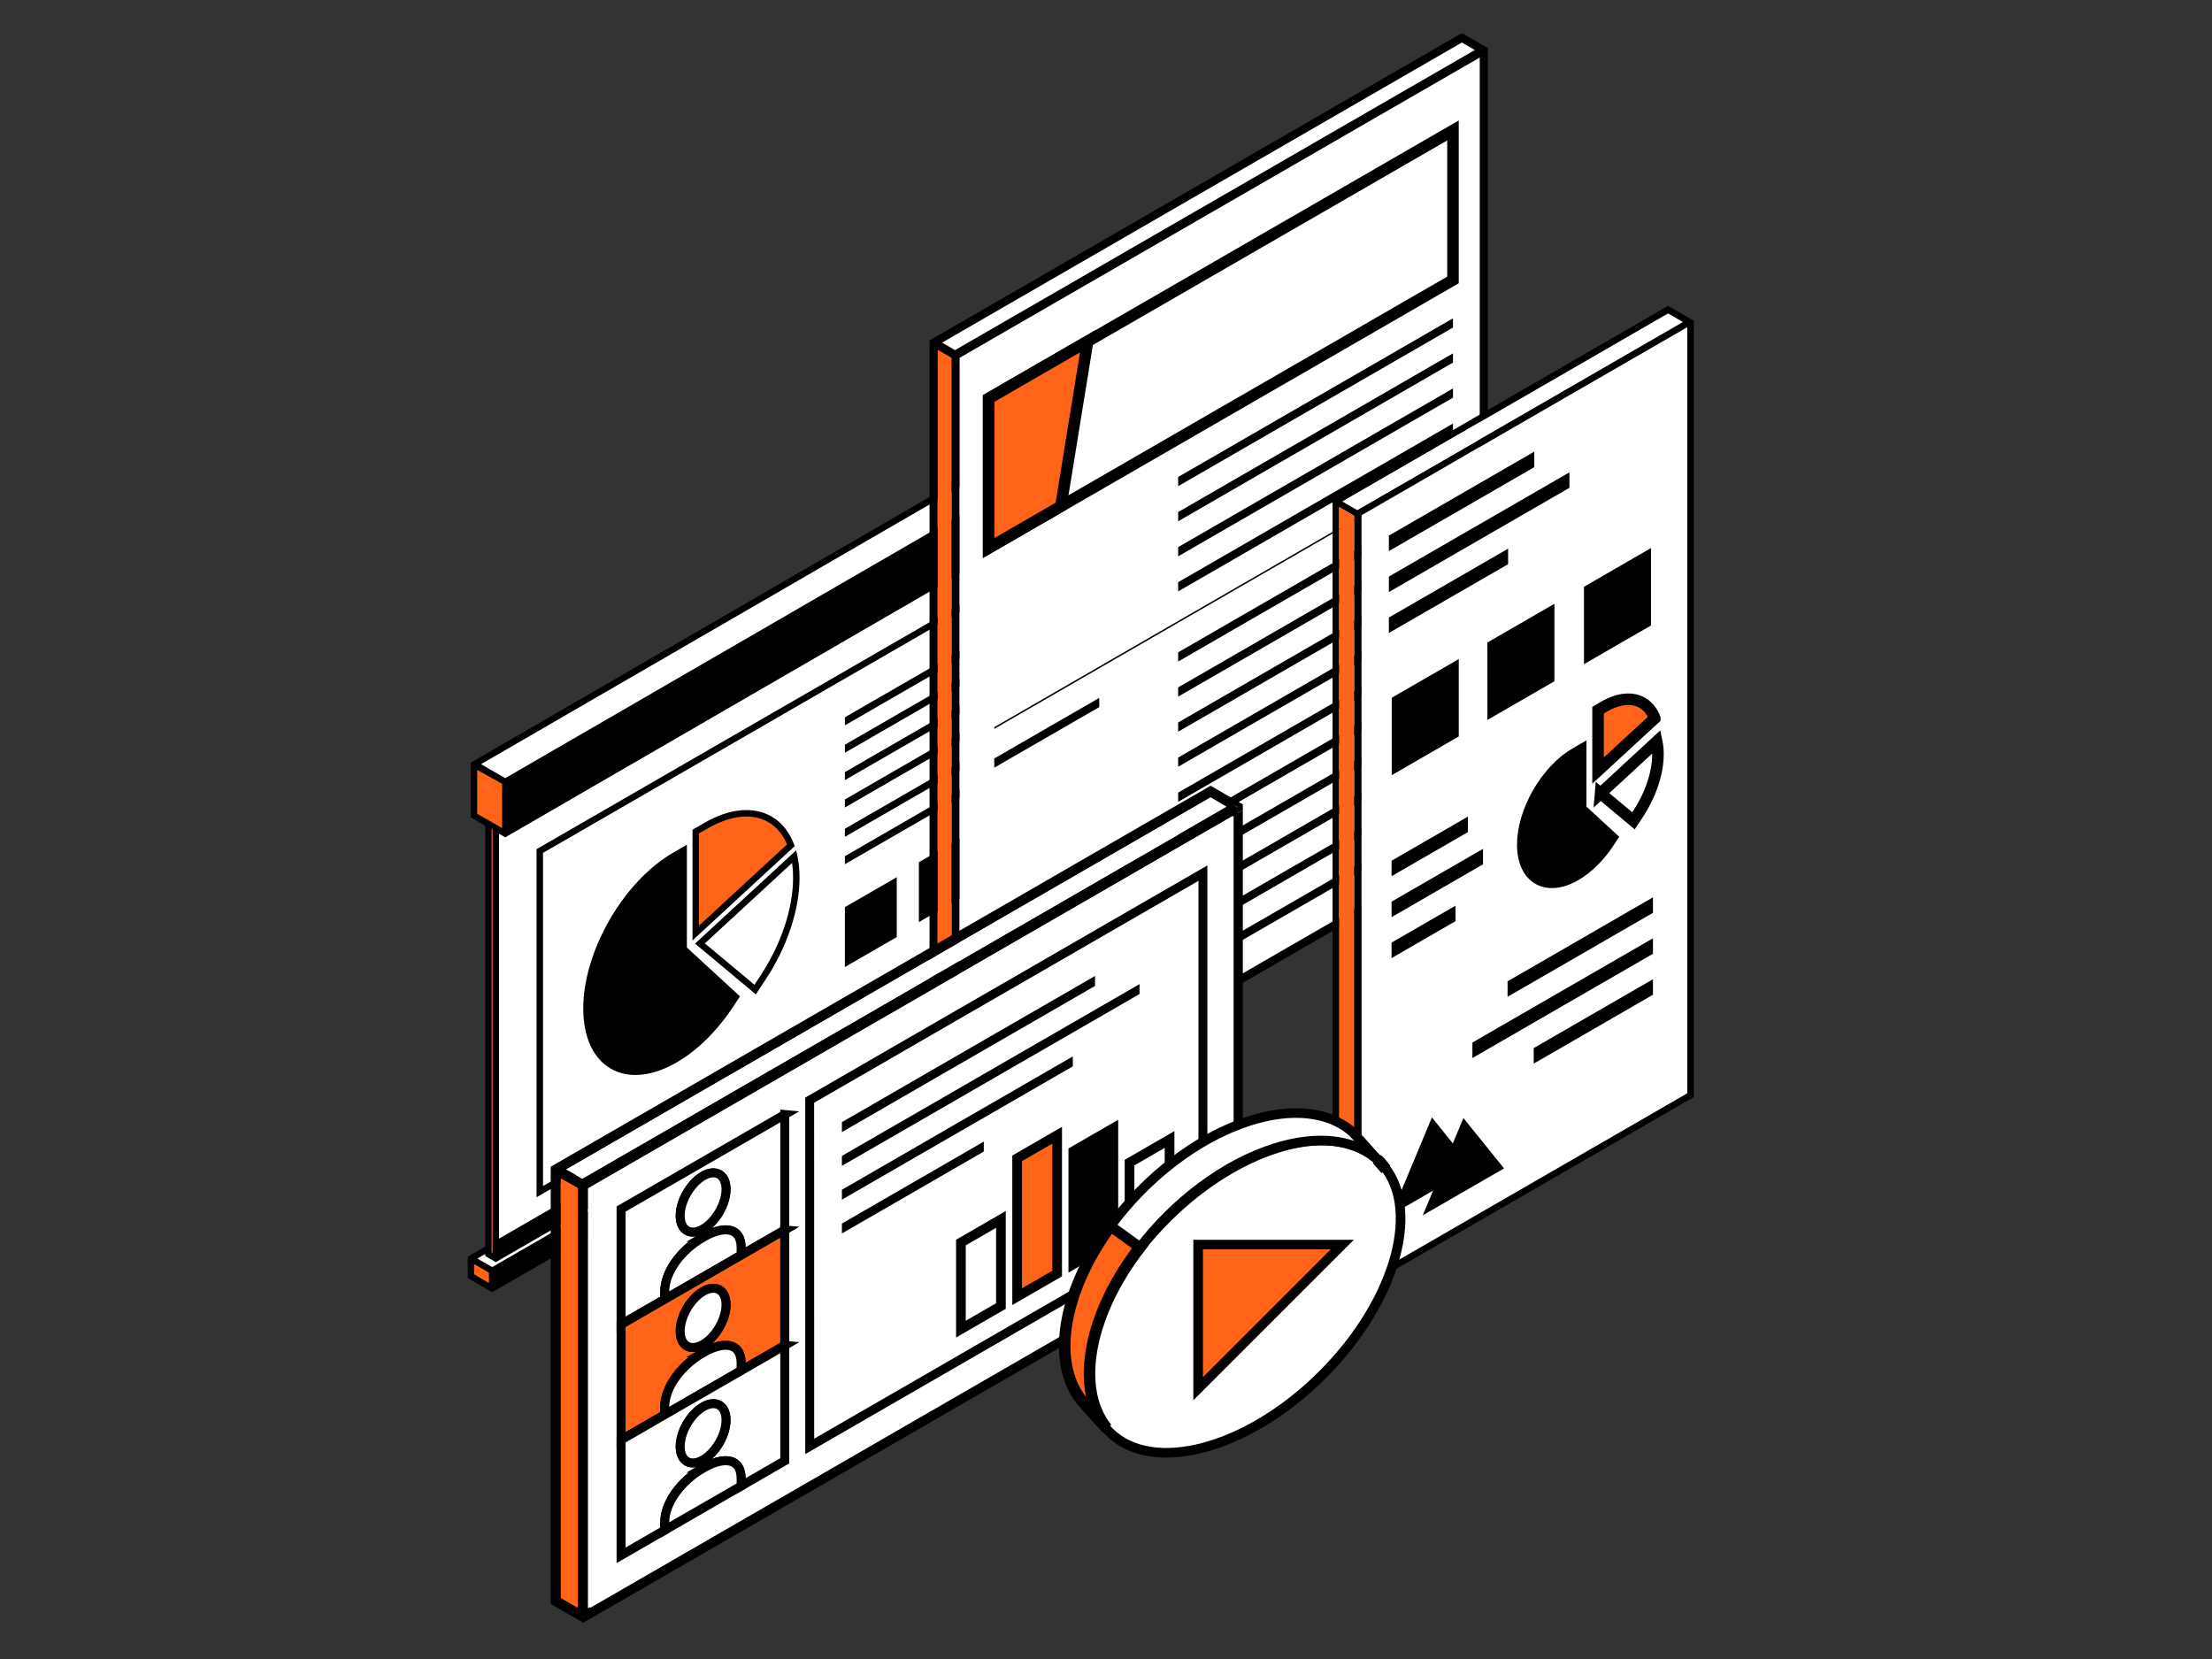 <?xml version="1.0" encoding="UTF-8"?><svg id="a" xmlns="http://www.w3.org/2000/svg" viewBox="0 0 576 432"><rect x="0" y="0" width="576" height="432" fill="#333333" stroke="none"/><defs><style>.b,.c{stroke-width:2.5px;}.b,.c,.d,.e,.f,.g,.h,.i,.j,.k,.l{stroke:#000;stroke-miterlimit:10;}.b,.d,.f,.m,.k{fill:#ff6418;}.c,.e,.g,.n,.j,.l{fill:#fff;}.d,.e,.i{stroke-width:2.52px;}.f,.g{stroke-width:2.34px;}.h,.k,.l{stroke-width:3px;}.j{stroke-width:2.32px;}</style></defs><g><path d="M290.04,236.48l-4.71-2.69v-104.77l4.45-2.58,.42-.24v-14.46l-.85-.47-8.13-4.53L123.59,198.02l-.98,.57v14.28l3.75,2.16v109.58l-3.69,2.13-.87,.5v5.53l5.52,3.24,.83,.49,.85-.49,74.26-42.87,1.89,1.32,.8,.56,.89-.51,14.47-8.35v-3.43l69.14-39.92,.42-.24v-5.62l-.81-.46Zm-84.9,55.92l-.28-.2,.28-.16v.36Zm-78.79,34.15v.52l1.91,1.11,.84,.48,.84-.48,72.22-41.69v.73l-72.22,41.69-.21,.12-1.56,.9-2.8-1.6-1.04-.61,2.02-1.16Zm1.68-2.91v-107.64l.23,.13v110.1l-.23-.13v-2.47ZM287.66,112.26l-117,67.74-39.09,22.63-6.3-3.64,155.97-90.31,6.42,3.58Zm-84.65,174.48l-.57-.4,82.47-47.61,.42-.24v-2.74l3.02,1.73-85.35,49.27Zm-73.06-78.16l.79-.45v7.5l-.79-.45v-6.6Zm-1.91-.13l.23,.13v5.63l-.23-.13v-5.63Zm155.61,25.36l-153.7,88.74v-105.43l.78,.45,.84,.49,.84-.49,151.23-87.56v103.79Zm-159.36-33.29l6.44,3.59v2.08l-1.63,.94-2.75-1.59v7.57l-2.06-1.19v-11.4Zm-.82,128.68v-.02l1.07,.62,2.77,1.62v2.65l-3.84-2.25v-2.64Z"/><polygon class="n" points="202.16 287.22 288.35 237.46 285.33 235.73 285.33 238.47 284.91 238.71 201.86 286.66 201.86 286.66 129.1 328.67 128.26 328.18 126.35 327.08 126.35 326.55 124.33 327.72 125.37 328.33 128.18 329.93 129.73 329.03 129.73 329.03 202.16 287.22 202.16 287.22"/><polygon class="m" points="123.47 329.18 123.47 331.81 127.3 334.06 127.3 331.41 124.53 329.79 123.47 329.18"/><polygon class="n" points="170.66 179.99 287.66 112.26 281.24 108.68 125.27 198.99 131.57 202.62 170.66 179.99"/><polygon class="m" points="124.28 211.9 130.73 215.62 130.73 204.09 124.28 200.5 124.28 211.9"/><polygon class="m" points="205.13 292.4 205.13 292.04 204.86 292.2 205.13 292.4"/><polygon class="m" points="128.26 215.86 128.03 215.72 128.03 323.64 128.26 323.51 128.26 215.86"/><polygon class="m" points="128.26 326.24 128.26 325.45 128.03 325.58 128.03 326.1 128.26 326.24"/><polygon class="m" points="128.26 323.51 128.03 323.64 128.03 324.61 128.26 324.48 128.26 323.51"/><polygon class="n" points="283.65 233.79 129.94 322.53 129.94 217.11 130.73 217.56 131.57 218.05 132.41 217.56 283.64 130 283.65 233.79"/><polygon class="m" points="128.26 324.48 128.03 324.61 128.03 325.58 128.26 325.45 128.26 324.48"/><polygon class="m" points="123.47 329.16 123.47 329.18 124.53 329.79 123.47 329.16"/><g><polygon class="n" points="276.28 231.94 140.56 310.29 140.56 221.6 276.28 143.25 276.28 231.94"/><path d="M139.72,311.75v-90.63l.42-.24,136.98-79.09v90.63l-.42,.24-136.98,79.09Zm1.68-89.66v86.75l134.04-77.39v-86.75l-134.04,77.39Z"/></g><g><g><path class="m" d="M205.95,220.1c-.14-.36-.29-.71-.44-1.05-1.18-2.55-2.87-4.47-5.03-5.71s-4.66-1.75-7.46-1.5c-2.9,.26-5.97,1.32-9.14,3.14l-2.71,1.56v26.41l24.78-22.86Z"/><path d="M180.33,244.88v-28.82l3.13-1.81c3.27-1.89,6.46-2.99,9.48-3.25,2.97-.26,5.65,.28,7.96,1.61,2.31,1.33,4.11,3.38,5.37,6.08,.16,.35,.32,.72,.47,1.1l.21,.53-26.61,24.55Zm1.68-27.84v24l22.94-21.16c-.07-.16-.14-.32-.21-.47-1.11-2.39-2.69-4.18-4.69-5.34-2-1.16-4.35-1.63-6.97-1.39-2.77,.25-5.73,1.27-8.79,3.03l-2.29,1.32Z"/></g><g><path class="n" d="M182.26,245.68l14.38,12.01,2.1-3.19c5.47-8.33,8.61-17.79,8.61-25.95,0-1.98-.18-3.82-.54-5.51l-24.55,22.65Z"/><path d="M196.83,258.94l-15.84-13.23,26.34-24.3,.31,1.44c.37,1.75,.56,3.66,.56,5.68,0,8.32-3.19,17.95-8.75,26.41l-2.62,3.98Zm-13.29-13.29l12.92,10.79,1.58-2.4c5.39-8.2,8.48-17.49,8.48-25.49,0-1.35-.09-2.63-.26-3.85l-22.72,20.96Z"/></g><path d="M178.86,246.72v-26.75l-3.53,2.04c-3.18,1.84-6.26,4.33-9.16,7.42-2.79,2.97-5.29,6.36-7.43,10.08-2.15,3.72-3.83,7.58-5.01,11.48-1.23,4.05-1.85,7.97-1.85,11.64s.64,6.96,1.89,9.66c1.23,2.66,3.01,4.67,5.28,5.98,1.89,1.09,4.04,1.65,6.4,1.65,.46,0,.94-.02,1.41-.06,2.96-.26,6.1-1.34,9.31-3.19,2.77-1.6,5.48-3.71,8.05-6.28,2.48-2.47,4.77-5.3,6.81-8.42l1.66-2.52-13.83-12.72Z"/></g><g><polygon points="264.04 163.46 220.01 188.88 220.01 186.78 264.04 161.37 264.04 163.46"/><polygon points="264.04 170.59 220.01 196.01 220.01 193.92 264.04 168.5 264.04 170.59"/><polygon points="264.04 177.72 220.01 203.14 220.01 201.05 264.04 175.63 264.04 177.72"/><polygon points="264.04 184.86 220.01 210.27 220.01 208.18 264.04 182.76 264.04 184.86"/></g><g><polygon points="264.04 192.49 220.01 217.9 220.01 215.81 264.04 190.39 264.04 192.49"/><polygon points="264.04 199.62 220.01 225.04 220.01 222.94 264.04 197.52 264.04 199.62"/></g><polygon points="220.01 251.81 220.01 236.22 233.51 228.42 233.51 244.01 220.01 251.81"/><polygon points="239.27 240.11 239.27 224.52 252.77 216.72 252.77 232.31 239.27 240.11"/><polygon points="258.14 228.88 258.14 213.29 271.64 205.5 271.64 221.08 258.14 228.88"/></g><g><polygon points="386.17 13.02 386.38 12.9 386.38 13.14 386.38 13.14 386.38 13.14 386.38 14.37 387.45 13.76 387.45 12.52 386.17 11.79 385.1 12.4 386.17 13.02"/><polygon points="386.38 13.14 386.38 13.14 386.38 13.14 386.38 13.14"/><polygon points="248.82 297.86 248.82 297.77 247.76 297.15 247.76 298.39 248.91 299.05 249.89 298.48 249.89 297.25 248.82 297.86"/><polygon points="386.38 12.9 386.17 13.02 386.38 13.14 386.38 12.9"/><path d="M387.45,13.76l-1.07,.62v-1.23h0l-.21-.12-1.07-.62,1.07-.62-5.5-3.17L243.2,87.99l-1.15,.66v206.45l5.71,3.29v-1.23l1.07,.62v.09l1.07-.62v1.23l137.02-79.11,.53-.31V13.76ZM248.69,91.16l-3.36-1.94L380.67,11.08l3.36,1.94L248.69,91.16Zm-4.51,202.71V91.12l3.57,2.06v202.75l-3.57-2.06Zm5.71-200.69L385.31,14.99V217.83l-135.42,78.18V93.18Z"/><polygon class="n" points="384.03 13.02 380.67 11.08 245.33 89.22 248.69 91.16 384.03 13.02"/><polygon class="m" points="244.19 91.12 244.18 293.86 247.76 295.92 247.76 93.18 244.19 91.12"/><polygon class="n" points="249.89 296.02 385.31 217.83 385.31 14.99 249.89 93.18 249.89 296.02"/><polygon class="l" points="378.35 72.9 257.44 142.7 257.44 103.77 378.35 33.97 378.35 72.9"/><polygon class="k" points="257.44 103.77 283.22 88.88 276.25 131.84 257.44 142.7 257.44 103.77"/><polygon points="378.35 85.29 306.79 126.6 306.79 124.2 378.35 82.89 378.35 85.29"/><polygon points="378.35 94.42 306.79 135.74 306.79 133.34 378.35 92.02 378.35 94.42"/><polygon points="378.35 103.55 306.79 144.87 306.79 142.47 378.35 101.15 378.35 103.55"/><polygon points="378.35 112.68 306.79 154 306.79 151.6 378.35 110.29 378.35 112.68"/><polygon points="378.35 120.84 258.91 189.79 258.91 189.35 378.35 120.4 378.35 120.84"/><polygon points="378.35 130.95 306.79 172.27 306.79 169.87 378.35 128.55 378.35 130.95"/><polygon points="286.24 184.13 258.91 199.9 258.91 197.51 286.24 181.73 286.24 184.13"/><polygon points="378.35 140.08 306.79 181.4 306.79 179 378.35 137.69 378.35 140.08"/><polygon points="378.35 149.22 306.79 190.53 306.79 188.13 378.35 146.82 378.35 149.22"/><polygon points="378.35 158.35 306.79 199.66 306.79 197.27 378.35 155.95 378.35 158.35"/><polygon points="378.35 167.48 306.79 208.8 306.79 206.4 378.35 165.08 378.35 167.48"/><polygon points="378.35 176.61 306.79 217.93 306.79 215.53 378.35 174.22 378.35 176.61"/><polygon points="378.35 185.75 306.79 227.06 306.79 224.66 378.35 183.35 378.35 185.75"/><polygon points="378.35 194.88 306.79 236.19 306.79 233.8 378.35 192.48 378.35 194.88"/><polygon points="378.35 204.01 306.79 245.33 306.79 242.93 378.35 201.61 378.35 204.01"/><polygon points="378.35 213.14 306.79 254.46 306.79 252.06 378.35 210.75 378.35 213.14"/></g><g><path d="M439.94,82.86l-5.57-3.21-86.5,49.94-.87,.5v202.23l5.84,3.37,.8,.46,.66-.38,86.33-49.85,.43-.25V83.52l-1.13-.65Zm-.58,201.83l-84.8,48.96V134.17l84.8-48.96v199.48Zm-86.76,48.88l-3.88-2.24V132.07l3.88,2.24v199.26Zm.84-200.77l-3.86-2.23,84.79-48.95,3.86,2.22-84.78,48.95Z"/><polygon class="n" points="438.22 83.85 434.36 81.63 349.58 130.58 353.44 132.81 438.22 83.85"/><polygon class="m" points="348.71 331.33 352.59 333.57 352.59 134.31 348.71 132.07 348.71 331.33"/><polygon class="n" points="439.35 284.69 439.35 85.21 354.56 134.17 354.55 333.65 439.35 284.69"/><g><g><path class="k" d="M430.9,187.03c-.08-.21-.17-.42-.26-.62-.7-1.52-1.71-2.66-3-3.4s-2.78-1.04-4.45-.89c-1.73,.15-3.56,.78-5.45,1.87l-1.61,.93v15.74l14.77-13.62Z"/><path class="l" d="M416.78,206.58l8.57,7.16,1.25-1.9c3.26-4.97,5.13-10.6,5.13-15.47,0-1.18-.11-2.28-.32-3.28l-14.63,13.5Z"/><path class="h" d="M411.6,210.69v-15.29l-1.35,.78c-1.85,1.07-3.65,2.53-5.34,4.33-1.63,1.74-3.1,3.73-4.36,5.91-1.26,2.18-2.25,4.45-2.94,6.74-.72,2.37-1.08,4.65-1.08,6.79s.36,4.01,1.08,5.55c.69,1.49,1.68,2.61,2.94,3.34,1.26,.73,2.73,1.02,4.36,.88,1.69-.15,3.49-.77,5.34-1.84,1.61-.93,3.19-2.16,4.69-3.66,1.45-1.45,2.8-3.11,4-4.94l.75-1.15-8.09-7.44Z"/></g><polygon points="362.41 201.85 362.41 181.69 379.86 171.62 379.86 191.77 362.41 201.85"/><polygon points="387.32 187.47 387.31 167.31 404.77 157.23 404.77 177.39 387.32 187.47"/><polygon points="412.47 172.95 412.46 152.79 429.92 142.71 429.92 162.87 412.47 172.95"/><polygon points="372.87 290.98 362.29 316.32 383.45 304.1 372.87 290.98"/><polygon points="381.07 291.13 370.49 316.46 391.65 304.25 381.07 291.13"/><polygon points="382.24 216.68 362.36 228.16 362.36 224.13 382.24 212.64 382.24 216.68"/><polygon points="386.17 225.07 362.36 238.82 362.36 234.79 386.17 221.04 386.17 225.07"/><polygon points="379.02 239.86 362.36 249.49 362.36 245.45 379.02 235.83 379.02 239.86"/><polygon points="399.52 121.64 361.66 143.51 361.66 139.47 399.52 117.61 399.52 121.64"/><polygon points="408.68 127.02 361.66 154.17 361.66 150.14 408.68 122.99 408.68 127.02"/><polygon points="392.71 146.91 361.66 164.83 361.66 160.8 392.71 142.87 392.71 146.91"/><polygon points="430.43 237.7 392.57 259.56 392.57 255.53 430.43 233.67 430.43 237.7"/><polygon points="430.43 248.36 383.41 275.51 383.41 271.48 430.43 244.33 430.43 248.36"/><polygon points="430.43 259.03 399.38 276.96 399.38 272.92 430.43 254.99 430.43 259.03"/></g></g><g><g><polygon points="322.04 210.06 322.3 209.91 322.3 210.21 322.3 210.21 322.3 210.21 322.3 211.74 323.63 210.98 323.63 209.45 322.04 208.53 320.72 209.29 322.04 210.06"/><polygon points="322.3 210.21 322.3 210.21 322.3 210.21 322.3 210.21"/><polygon points="151.78 421.07 151.78 420.96 150.46 420.19 150.46 421.72 151.89 422.54 153.11 421.84 153.11 420.31 151.78 421.07"/><polygon points="322.3 209.91 322.04 210.06 322.3 210.21 322.3 209.91"/><path d="M323.63,210.98l-1.32,.76v-1.53h0l-.26-.15-1.32-.76,1.32-.76-6.81-3.93-170.42,98.39-1.42,.82v113.83l7.07,4.08v-1.53l1.32,.76v.12l1.32-.76v1.53l169.86-98.07,.66-.38v-112.41Zm-172.01,95.95l-4.16-2.4,167.77-96.86,4.17,2.4-167.77,96.86Zm-5.59,109.19v-109.24l4.43,2.55v109.24l-4.43-2.55Zm7.08-106.68l167.87-96.92v109.36l-167.87,96.92v-109.36Z"/><polygon class="n" points="319.39 210.06 315.23 207.65 147.46 304.52 151.62 306.92 319.39 210.06"/><polygon class="m" points="146.04 306.87 146.03 416.11 150.46 418.66 150.46 309.42 146.04 306.87"/><polygon class="n" points="153.11 418.78 320.98 321.86 320.98 212.5 153.11 309.42 153.11 418.78"/></g><g><polygon class="n" points="321.23 321.96 153.72 418.66 153.72 309.21 321.23 212.5 321.23 321.96"/><polygon class="j" points="313.24 317.53 210.85 376.64 210.84 286.48 313.24 227.36 313.24 317.53"/><g><polygon points="285.15 256.73 219.23 294.79 219.23 292.2 285.15 254.14 285.15 256.73"/><polygon points="296.73 258.84 219.23 303.59 219.23 301 296.73 256.26 296.73 258.84"/><polygon points="279.35 277.68 219.23 312.39 219.23 309.81 279.35 275.09 279.35 277.68"/><polygon points="256.18 299.86 219.23 321.19 219.23 318.61 256.18 297.27 256.18 299.86"/></g><g><polygon class="e" points="250.22 346.1 250.22 323.55 260.64 317.53 260.64 340.08 250.22 346.1"/><polygon class="e" points="294.13 320.75 294.13 302.74 304.55 296.72 304.55 314.73 294.13 320.75"/><polygon class="d" points="264.86 337.65 264.86 301.63 275.28 295.61 275.28 331.63 264.86 337.65"/><polygon class="i" points="279.49 329.2 279.49 299.78 289.92 293.76 289.92 323.18 279.49 329.2"/></g><g><path class="g" d="M204.36,290.22l-42.63,24.61v30.06l11.36-6.56v-1.92c0-5.38,4.46-11.03,9.95-14.2s9.95-2.67,9.95,2.71v1.92l11.36-6.56v-30.06Zm-21.27,29.8c-3.3,1.91-5.97,.36-5.97-3.45,0-3.81,2.67-8.44,5.97-10.35s5.97-.36,5.97,3.45c0,3.81-2.67,8.44-5.97,10.35Z"/><path class="g" d="M183.04,322.21c-5.5,3.17-9.95,8.82-9.95,14.2v1.92l19.9-11.49v-1.92c0-5.38-4.46-5.88-9.95-2.71Z"/><path class="g" d="M183.09,306.22c-3.3,1.91-5.97,6.54-5.97,10.35,0,3.81,2.67,5.35,5.97,3.45,3.3-1.91,5.97-6.54,5.97-10.35,0-3.81-2.68-5.35-5.97-3.45Z"/></g><g><path class="f" d="M204.36,320.28l-42.63,24.61v30.06l11.36-6.56v-1.92c0-5.38,4.46-11.03,9.95-14.2,5.5-3.17,9.95-2.67,9.95,2.71v1.92l11.36-6.56v-30.06Zm-21.27,29.8c-3.3,1.91-5.97,.36-5.97-3.45,0-3.81,2.67-8.44,5.97-10.35,3.3-1.91,5.97-.36,5.97,3.45s-2.67,8.44-5.97,10.35Z"/><path class="g" d="M183.04,352.27c-5.5,3.17-9.95,8.82-9.95,14.2v1.92l19.9-11.49v-1.92c0-5.38-4.46-5.88-9.95-2.71Z"/><path class="g" d="M183.09,336.28c-3.3,1.91-5.97,6.54-5.97,10.35,0,3.81,2.67,5.35,5.97,3.45s5.97-6.54,5.97-10.35-2.68-5.35-5.97-3.45Z"/></g><g><path class="g" d="M204.36,350.33l-42.63,24.61v30.06l11.36-6.56v-1.92c0-5.38,4.46-11.03,9.95-14.2,5.5-3.17,9.95-2.67,9.95,2.71v1.92l11.36-6.56v-30.06Zm-21.27,29.8c-3.3,1.91-5.97,.36-5.97-3.45,0-3.81,2.67-8.44,5.97-10.35,3.3-1.91,5.97-.36,5.97,3.45,0,3.81-2.67,8.44-5.97,10.35Z"/><path class="g" d="M183.04,382.33c-5.5,3.17-9.95,8.82-9.95,14.2v1.92l19.9-11.49v-1.92c0-5.38-4.46-5.88-9.95-2.71Z"/><path class="g" d="M183.09,366.33c-3.3,1.91-5.97,6.54-5.97,10.35,0,3.81,2.67,5.35,5.97,3.45,3.3-1.91,5.97-6.54,5.97-10.35,0-3.81-2.68-5.35-5.97-3.45Z"/></g></g></g><g><ellipse class="c" cx="324.05" cy="337.64" rx="49.79" ry="28.75" transform="translate(-143.83 328.03) rotate(-45)"/><polygon class="b" points="349.53 324.08 311.99 324.08 311.99 361.62 349.53 324.08"/></g><path class="l" d="M358.63,301.92c1.3,1.48,2.26,2.58,2.26,2.58-.94-1.14-1.35-1.77-2.26-2.58Z"/><path class="k" d="M277.93,343.62c-1.22,6.45-.76,12.02,1.06,16.49,.33,.81,.71,1.59,1.14,2.33,.48,.84,1.01,1.63,1.59,2.36l6.45,7.15c-.59-.74-1.12-1.53-1.59-2.36-.42-.74-.8-1.51-1.14-2.33-1.82-4.47-2.28-10.04-1.06-16.49,1.67-8.82,6.21-17.9,12.5-26.04l-7.66-5.55c-5.66,7.72-9.73,16.19-11.29,24.43Z"/><path class="c" d="M351.6,294.28c-5.92-4.73-15.09-5.92-26.12-2.44-13.71,4.32-27.07,14.84-36.25,27.35l7.66,5.55c9.12-11.8,21.93-21.61,35.05-25.75,11.03-3.48,20.2-2.29,26.12,2.44,.22,.18,.41,.34,.58,.49-2.46-2.79-6.15-6.94-7.03-7.64Z"/></svg>